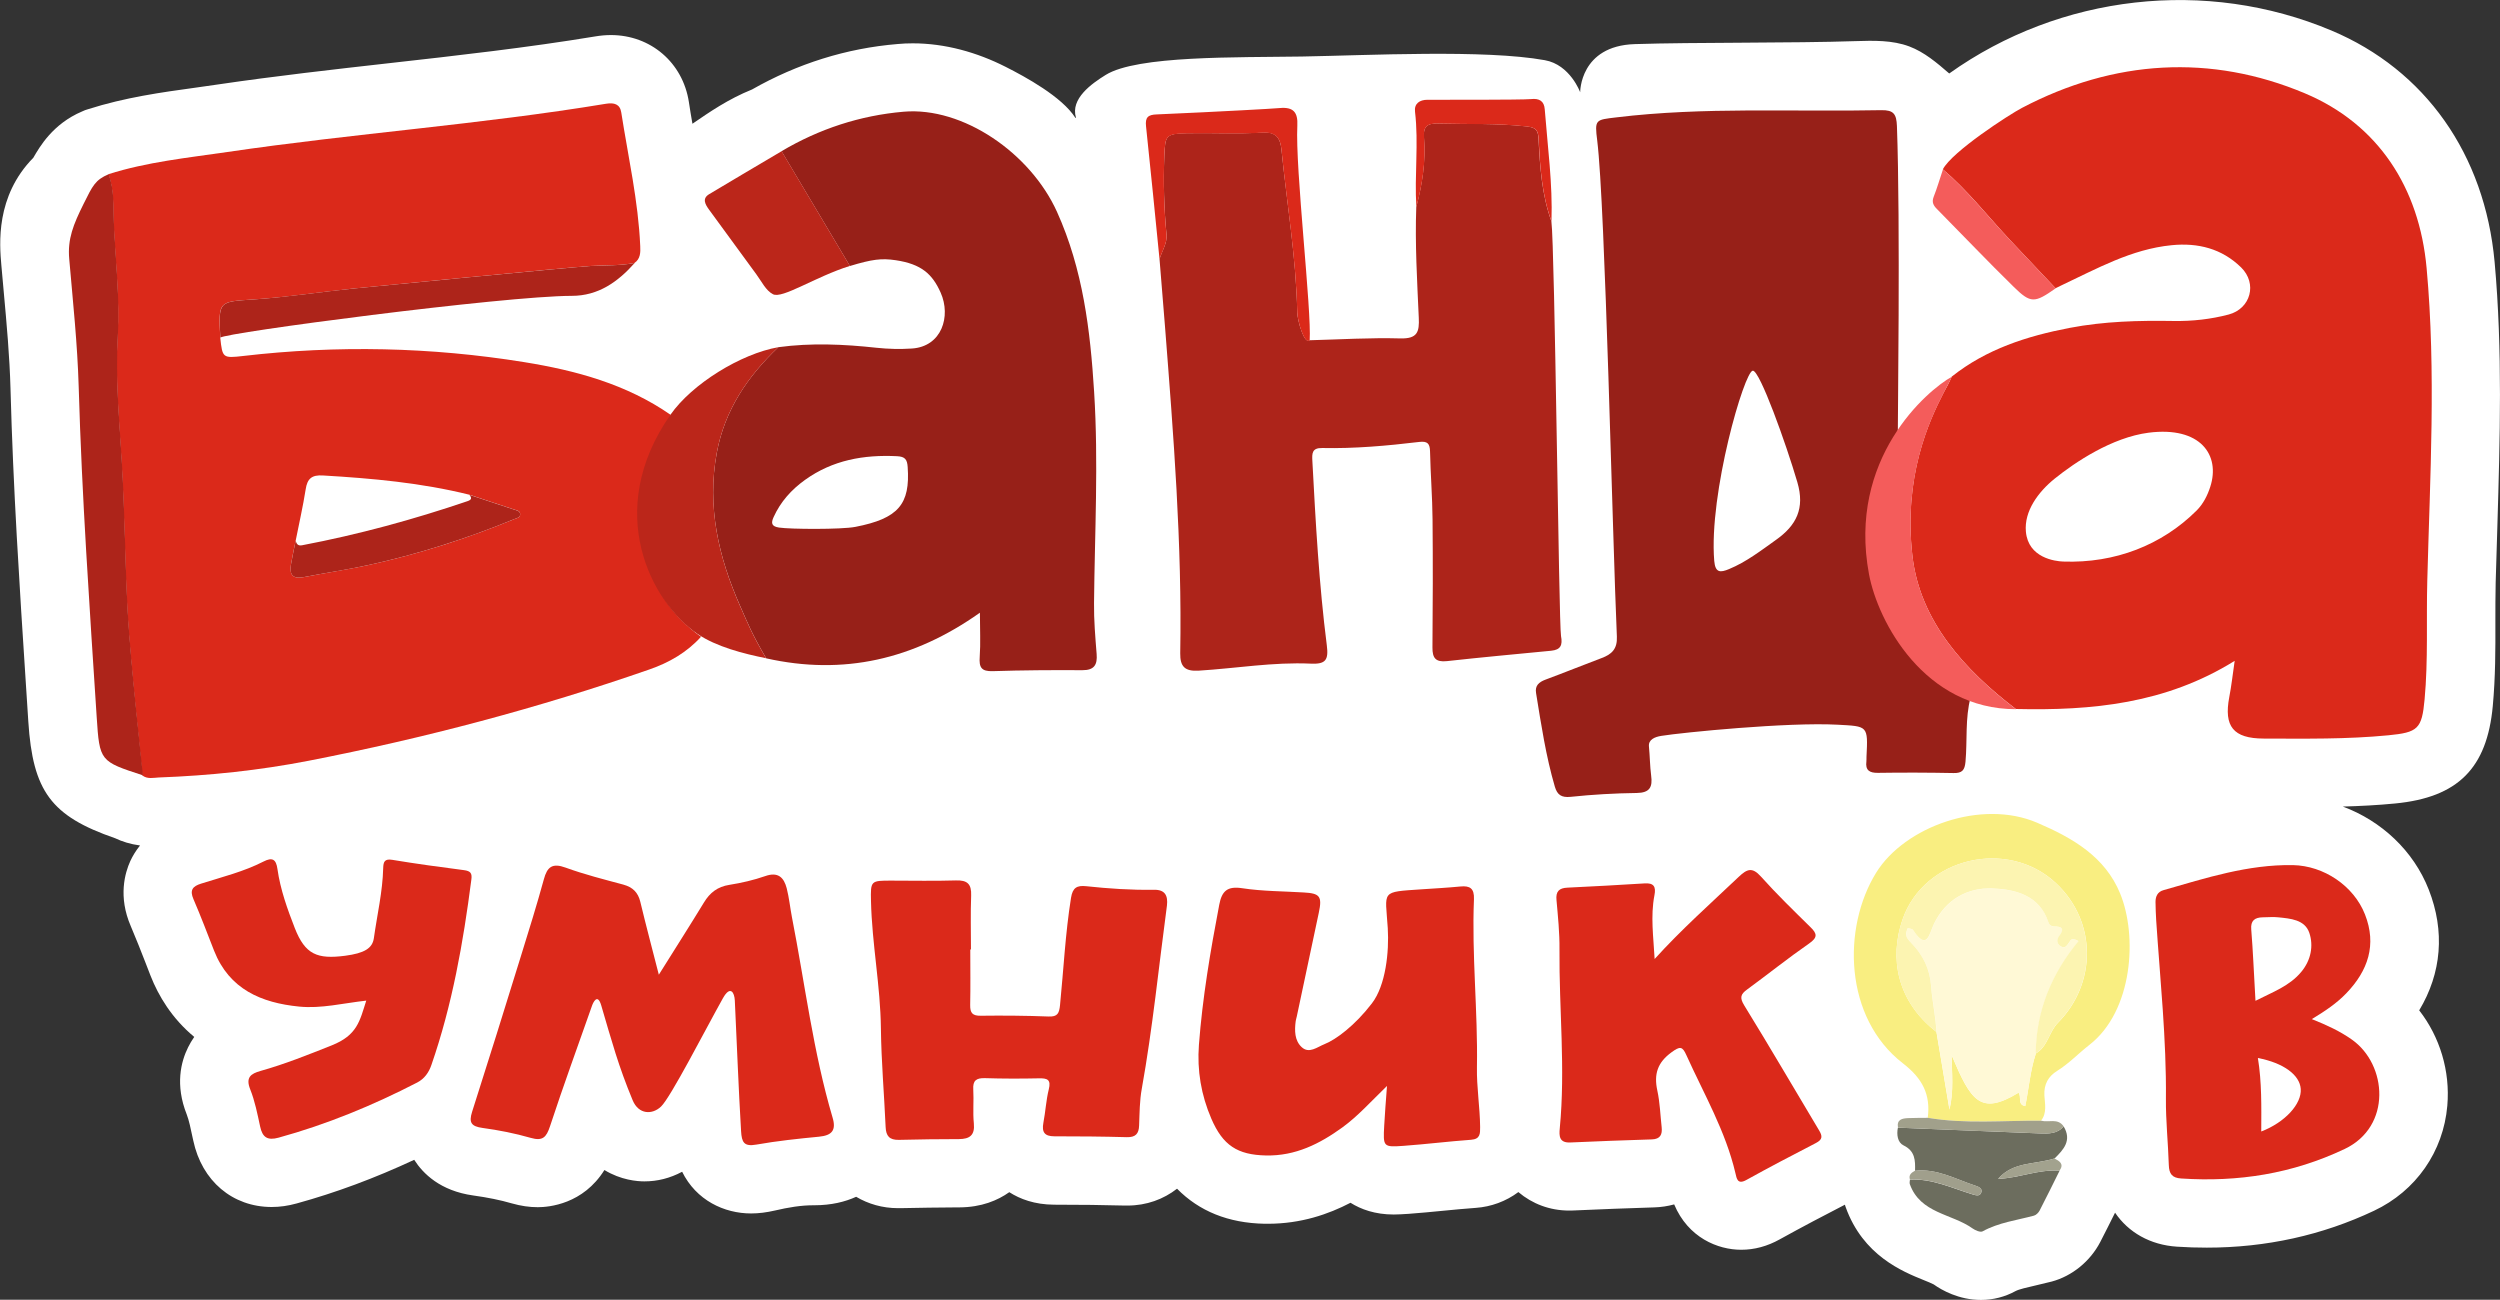 <?xml version="1.0" encoding="UTF-8"?> <svg xmlns="http://www.w3.org/2000/svg" xmlns:xlink="http://www.w3.org/1999/xlink" version="1.1" id="Слой_1" x="0px" y="0px" viewBox="0 0 259.59 134.96" style="enable-background:new 0 0 259.59 134.96;" xml:space="preserve"><rect x="0" y="0" width="259.59" height="134.96" fill="#333333" stroke="none"/> <style type="text/css"> .st0{fill:#FFFFFF;} .st1{fill:#DB291A;} .st2{fill:#972018;} .st3{fill:#AD241A;} .st4{fill:#F9EE81;} .st5{fill:none;} .st6{fill:#BB261A;} .st7{fill:#F45C5B;} .st8{fill:#6C6D5E;} .st9{fill:#A1A08B;} .st10{fill:#A09F8C;} .st11{fill:#A2A28E;} .st12{fill:#FFF9D6;} .st13{fill:#FCF4B1;} </style> <g> <g> <path class="st0" d="M259.03,27.2c-1.02-11.17-7.2-19.93-16.94-24.03c-13.03-5.48-28.17-3.75-39.69,4.46 c-1.27-1.1-2.58-2.22-4.15-2.81c-1.76-0.66-3.7-0.61-5.58-0.55c-6.5,0.22-16.75,0.11-22.92,0.31c-5.71,0.18-5.67,5-5.67,5 s-1.04-2.86-3.67-3.33c-6.23-1.13-18.39-0.5-25.24-0.38c-6.72,0.11-17.1-0.12-20.36,1.91c-1.47,0.91-3.67,2.47-3.09,4.42 c0.01,0.04-0.04,0.06-0.06,0.03c-1.39-2.18-5.18-4.25-7.24-5.29c-2.98-1.51-6.29-2.44-9.64-2.44c-0.52,0-1.04,0.02-1.56,0.07 C87.89,5.01,82.8,6.61,78.09,9.29c-2.48,1-4.44,2.36-6.19,3.56l0,0c-0.13-0.75-0.26-1.51-0.37-2.26c-0.63-4.09-3.97-6.95-8.1-6.95 c-0.52,0-1.07,0.05-1.61,0.14c-7.01,1.16-14.28,1.98-21.32,2.77c-5.85,0.66-11.89,1.34-17.87,2.22c-0.75,0.11-1.5,0.21-2.24,0.32 c-3.63,0.5-7.39,1.02-11.25,2.25l-0.31,0.1l-0.3,0.13c-3.07,1.3-4.43,3.71-5.07,4.81l0,0c-3.94,4.01-3.51,8.98-3.32,11.15 l0.24,2.68c0.32,3.51,0.62,6.82,0.71,10.13C1.36,50.58,2.03,60.91,2.68,70.9l0.26,4.02c0.47,7.23,2.35,9.82,9.02,12.12 c0.71,0.34,1.58,0.62,2.58,0.75c-0.45,0.56-0.78,1.12-1.01,1.62c-0.55,1.21-1.28,3.69,0.05,6.76c0.55,1.29,1.06,2.59,1.57,3.9 l0.48,1.24c0.82,2.09,2.21,4.43,4.54,6.36c-0.24,0.34-0.45,0.7-0.64,1.08c-0.74,1.49-1.36,3.9-0.14,6.97 c0.23,0.59,0.42,1.49,0.62,2.45l0.06,0.27c0.89,4.19,4.08,6.89,8.14,6.89c0.85,0,1.7-0.12,2.6-0.37c4.07-1.12,8.1-2.62,12.2-4.53 c0.91,1.43,2.71,3.22,6.11,3.7c1.52,0.21,2.84,0.48,4.01,0.82c0.95,0.27,1.83,0.4,2.71,0.4c1.18,0,4.71-0.32,6.92-3.86 c1.72,1.05,3.41,1.18,4.15,1.18c1.36,0,2.67-0.33,3.92-1c1.46,2.96,4.36,4.33,7.16,4.33c0.79,0,1.59-0.1,2.5-0.31 c1.33-0.31,2.69-0.55,4.05-0.54c1.8,0,3.21-0.36,4.36-0.88c1.25,0.74,2.72,1.18,4.34,1.18h0.1l0.18,0 c1.95-0.05,3.91-0.06,5.86-0.08l0.23,0c2.31-0.01,4-0.73,5.19-1.58c1.1,0.71,2.63,1.29,4.65,1.3c2.73,0,5.13,0.03,7.34,0.09l0.1,0 l0.18,0c1.99,0,3.75-0.66,5.15-1.75c2.29,2.33,5.32,3.57,9.1,3.64l0.34,0c3.43,0,6.29-0.99,8.57-2.18 c1.08,0.68,2.55,1.22,4.49,1.22c0.4,0,0.91-0.03,1.54-0.07c1.2-0.09,2.39-0.2,3.59-0.32c1.13-0.11,2.27-0.22,3.4-0.3 c1.56-0.11,3.12-0.67,4.41-1.64c1.44,1.22,3.26,1.92,5.28,1.92h0.17l0.28-0.01c2.79-0.13,5.59-0.23,8.38-0.32 c0.72-0.02,1.41-0.13,2.07-0.31c1.45,3.45,4.52,4.71,6.96,4.71c1.37,0,2.71-0.36,4-1.08c2.33-1.29,4.71-2.54,6.77-3.6 c0.03,0.09,0.04,0.17,0.08,0.26c1.8,5.02,5.9,6.68,8.1,7.57c0.37,0.15,0.87,0.35,1.04,0.45c0.81,0.58,2.6,1.61,4.91,1.61 c1.26,0,2.5-0.32,3.59-0.92c0.35-0.19,1.24-0.39,2.02-0.57c0.58-0.13,1.16-0.27,1.74-0.42c2.11-0.57,3.99-2.1,5.03-4.1 c0.52-1,1.03-2.03,1.54-3.05c1.38,2.04,3.64,3.35,6.43,3.53c1.04,0.07,2.08,0.1,3.1,0.1c6.15,0,11.99-1.29,17.36-3.83 c4.36-2.06,7.2-6.14,7.61-10.91c0.31-3.61-0.78-7.15-2.92-9.9c2.33-3.87,2.69-8.21,0.99-12.54c-1.58-4.03-4.91-7.13-8.92-8.62 c1.78-0.05,3.6-0.14,5.44-0.32c6.5-0.63,9.53-3.65,10.13-10.11c0.28-3.02,0.28-5.92,0.27-8.73c0-1.36,0-2.72,0.03-4.08 c0.05-2,0.11-4,0.18-5.99C259.58,45.62,259.87,36.44,259.03,27.2z"></path> </g> <g> <path class="st1" d="M67.52,49.69c0.41-2.33,1.5-4.39,2.11-6.62c-4.58-3.18-9.82-4.6-15.21-5.47c-9.67-1.56-19.4-1.77-29.14-0.64 c-2.17,0.25-2.18,0.21-2.41-1.9c-0.2-3.84-0.19-3.72,3.5-3.97c3.48-0.23,6.94-0.78,10.41-1.14c2-0.2,21.98-2.17,24.51-2.33 c1.53-0.1,3.08-0.01,4.6-0.32l0,0l0,0c0.62-0.43,0.62-1.11,0.59-1.73c-0.2-4.69-1.25-9.27-1.97-13.89 c-0.13-0.87-0.74-1.04-1.56-0.91c-13.04,2.16-26.24,3.08-39.32,5.01c-4.16,0.61-8.35,1.03-12.38,2.31 c0.62,1.62,0.48,3.38,0.55,5.03c0.17,3.93,0.64,7.85,0.41,11.8c-0.24,4.26,0.14,8.52,0.4,12.76c0.33,5.31,0.34,10.62,0.63,15.92 c0.28,5.11,1.53,16.38,1.54,16.92l0,0c0.53,0.4,1.13,0.24,1.71,0.21c5.23-0.19,10.45-0.74,15.58-1.74 c12-2.34,23.82-5.46,35.37-9.48c2.02-0.7,3.88-1.76,5.35-3.39v0C66.96,61.96,66.39,56.15,67.52,49.69z M53.38,53.91 c-4.92,2.02-9.96,3.64-15.16,4.77c-2.22,0.48-4.47,0.81-6.7,1.25c-1.14,0.22-1.47-0.28-1.31-1.3c0.14-0.83,0.32-1.65,0.49-2.48h0 l0,0c0.35-1.78,0.76-3.55,1.04-5.34c0.17-1.12,0.64-1.51,1.79-1.44c5.12,0.3,10.22,0.76,15.21,2c1.55,0.52,3.11,1.03,4.66,1.54 c0.25,0.08,0.58,0.13,0.61,0.43C54.05,53.77,53.67,53.79,53.38,53.91z"></path> <path class="st2" d="M197.51,66.51c-1.55-1.73-2.32-3.78-2.79-6c-0.98-4.68-0.02-9.1,1.73-13.42c0.24-0.59,0.41-1.21,0.61-1.81 l0,0c-0.02-0.64,0.28-22.1-0.09-32.19c-0.05-1.24-0.33-1.67-1.62-1.65c-9.18,0.19-18.38-0.36-27.53,0.75 c-2.15,0.26-2.25,0.2-1.97,2.41c0.83,6.69,1.59,41.43,2.04,51.5c0.06,1.28-0.53,1.84-1.58,2.23c-1.95,0.73-3.88,1.52-5.83,2.24 c-0.69,0.26-1.11,0.62-0.98,1.4c0.53,3.27,1.02,6.54,1.95,9.72c0.25,0.84,0.68,1.15,1.64,1.05c2.28-0.24,4.58-0.37,6.87-0.4 c1.35-0.02,1.65-0.62,1.49-1.8c-0.13-1-0.13-2.02-0.23-3.03c-0.07-0.72,0.61-0.99,1.28-1.1c2.17-0.35,13.14-1.44,18.3-1.16 c3.17,0.17,3.17,0.09,3.01,3.33c-0.01,0.16,0.01,0.32-0.01,0.48c-0.12,0.92,0.31,1.2,1.2,1.19c2.62-0.04,5.24-0.03,7.85,0.02 c0.89,0.02,1.16-0.29,1.24-1.18c0.2-2.23-0.05-4.49,0.53-6.69C201.97,70.78,199.59,68.84,197.51,66.51z M184.41,56.06 c-1.56,1.11-3.08,2.29-4.87,3.03c-0.89,0.37-1.43,0.42-1.54-0.85c-0.58-6.98,3.14-19.75,4.01-19.75c0.73,0,3.44,7.56,4.62,11.58 C187.43,52.8,186.53,54.56,184.41,56.06z"></path> <path class="st3" d="M159.75,14.39c-0.04-0.85-0.27-1.15-1.18-1.26c-3.08-0.35-6.16-0.22-9.24-0.31 c-1.09-0.03-1.56,0.28-1.47,1.43c0.2,2.46-0.17,4.87-0.8,7.24h0v0c-0.14,3.84,0.09,7.67,0.26,11.5c0.07,1.48-0.14,2.19-1.9,2.15 c-3.14-0.09-6.29,0.11-9.43,0.19l0,0c-0.56,0.46-1.27-2.04-1.29-2.9c-0.11-5.68-1.07-11.27-1.64-16.91 c-0.12-1.17-0.54-1.86-2.01-1.76c-2.59,0.17-5.19,0.02-7.78,0.07c-2.23,0.05-2.28,0.21-2.37,2.35c-0.11,2.75-0.03,5.47,0.23,8.21 c0.08,0.81-0.47,1.67-0.73,2.51c0.19,2.34,0.39,4.68,0.57,7.02c0.88,11.29,1.78,22.57,1.58,33.91c-0.02,1.39,0.49,1.89,1.9,1.81 c3.89-0.24,7.76-0.91,11.66-0.73c1.54,0.07,1.86-0.37,1.66-1.91c-0.81-6.36-1.16-12.76-1.5-19.15c-0.04-0.76-0.05-1.35,1.02-1.33 c3.37,0.07,6.72-0.23,10.07-0.63c0.87-0.1,1.11,0.16,1.13,1c0.05,2.35,0.24,4.69,0.26,7.04c0.04,4.43,0.03,8.87-0.01,13.3 c-0.01,1.1,0.33,1.54,1.49,1.42c3.61-0.4,7.22-0.73,10.84-1.08c0.98-0.1,1.2-0.57,1.02-1.53c-0.23-1.2-0.64-40.41-1-43.06 C160.09,20.21,159.9,17.3,159.75,14.39z"></path> <path class="st1" d="M82.23,95.23c-0.19-0.99-0.29-2.01-0.54-2.99c-0.29-1.13-0.9-1.74-2.23-1.27c-1.2,0.42-2.47,0.71-3.73,0.91 c-1.22,0.19-2.02,0.81-2.64,1.84c-1.47,2.41-2.99,4.79-4.68,7.49c-0.69-2.71-1.34-5.13-1.92-7.56c-0.24-1-0.8-1.53-1.78-1.8 c-2.01-0.54-4.03-1.05-5.98-1.76c-1.37-0.5-1.91-0.09-2.26,1.22c-0.73,2.67-1.56,5.32-2.38,7.97c-1.67,5.4-3.35,10.79-5.07,16.17 c-0.36,1.13-0.07,1.51,1.08,1.67c1.68,0.23,3.37,0.56,5,1.03c1.25,0.36,1.63-0.05,2.01-1.2c1.38-4.2,2.9-8.36,4.37-12.54 c0.12-0.33,0.57-1.3,0.95-0.01c1.12,3.8,1.77,6.25,3.26,9.84c0.62,1.5,2.04,1.53,2.95,0.66c1-0.95,4.57-7.93,6.42-11.24 c0.78-1.39,1.2-0.59,1.24,0.22c0.22,4.55,0.38,9.05,0.65,13.57c0.07,1.16,0.29,1.63,1.59,1.4c2.15-0.38,4.33-0.61,6.51-0.82 c1.33-0.13,1.8-0.66,1.4-1.99C84.44,109.24,83.59,102.18,82.23,95.23z"></path> <path class="st1" d="M153.36,110.8c0.1-5.82-0.55-11.62-0.31-17.44c0.04-1.1-0.4-1.41-1.41-1.31c-1.33,0.13-2.66,0.2-3.99,0.29 c-4.36,0.3-3.8,0.09-3.55,4.04c0.15,2.46-0.21,5.94-1.65,7.81c-1.77,2.31-3.75,3.77-4.92,4.23c-0.76,0.3-1.6,1.03-2.37,0.31 c-0.74-0.68-0.75-1.72-0.62-2.7c0.02-0.16,0.08-0.31,0.11-0.47c0.76-3.6,1.53-7.19,2.29-10.79c0.36-1.69,0.12-2.01-1.57-2.1 c-2.13-0.13-4.28-0.12-6.38-0.44c-1.56-0.24-2.12,0.3-2.39,1.72c-0.92,4.82-1.74,9.65-2.11,14.55c-0.2,2.66,0.23,5.2,1.29,7.66 c1.19,2.76,2.7,3.76,5.68,3.82c3.05,0.06,5.57-1.2,7.95-2.93c1.59-1.16,2.9-2.63,4.61-4.29c-0.12,1.69-0.23,2.91-0.29,4.13 c-0.12,2.2-0.1,2.24,2.01,2.09c2.34-0.17,4.67-0.46,7.01-0.63c0.96-0.07,0.94-0.64,0.94-1.32 C153.67,114.95,153.32,112.89,153.36,110.8z"></path> <path class="st1" d="M181.11,104.39c-0.49-0.8-0.37-1.16,0.31-1.65c2.16-1.58,4.24-3.25,6.43-4.77c0.89-0.62,0.85-1.01,0.15-1.69 c-1.75-1.72-3.52-3.44-5.16-5.27c-0.9-1-1.43-0.78-2.3,0.04c-2.94,2.79-5.97,5.48-8.73,8.53c-0.12-2.27-0.44-4.45-0.02-6.62 c0.18-0.9-0.07-1.3-1.04-1.23c-2.66,0.17-5.33,0.31-8,0.44c-0.86,0.04-1.22,0.39-1.13,1.29c0.15,1.7,0.33,3.41,0.31,5.12 c-0.05,6.19,0.63,12.38,0.03,18.58c-0.08,0.8-0.06,1.52,1.09,1.47c2.83-0.13,5.66-0.23,8.48-0.32c0.87-0.03,1.09-0.51,1.01-1.26 c-0.14-1.27-0.18-2.57-0.45-3.81c-0.37-1.7,0.01-2.91,1.48-3.98c0.87-0.63,1.12-0.64,1.54,0.31c1.82,4.03,4.07,7.88,5.09,12.25 c0.13,0.55,0.21,1.22,1.14,0.7c2.38-1.32,4.79-2.58,7.21-3.83c0.71-0.37,0.71-0.71,0.31-1.36 C186.27,113,183.74,108.66,181.11,104.39z"></path> <path class="st1" d="M119.82,92.39c-2.35,0.04-4.7-0.12-7.03-0.37c-0.96-0.1-1.41,0.14-1.58,1.21c-0.59,3.69-0.77,7.42-1.14,11.13 c-0.09,0.85-0.24,1.23-1.19,1.19c-2.35-0.09-4.7-0.11-7.05-0.08c-0.86,0.01-1.1-0.29-1.09-1.11c0.04-1.92,0.01-3.85,0.01-5.77 c0.02,0,0.05,0,0.07,0c0-1.87-0.05-3.74,0.02-5.6c0.05-1.2-0.4-1.61-1.58-1.57c-2.24,0.07-4.49,0.02-6.73,0.02 c-2.11,0-2.14,0.01-2.09,2.13c0.1,4.43,0.98,8.79,1.03,13.23c0.04,3.41,0.34,6.82,0.49,10.23c0.04,0.93,0.4,1.35,1.37,1.33 c2.08-0.06,4.17-0.07,6.25-0.08c1.1-0.01,1.66-0.39,1.54-1.63c-0.12-1.16,0.01-2.35-0.06-3.52c-0.06-0.93,0.31-1.2,1.2-1.18 c1.87,0.06,3.74,0.06,5.61,0.02c0.87-0.02,1.29,0.12,1.03,1.15c-0.28,1.13-0.34,2.32-0.56,3.47c-0.18,0.97,0.12,1.4,1.14,1.4 c2.51,0,5.02,0.02,7.53,0.09c0.9,0.02,1.24-0.35,1.27-1.21c0.05-1.28,0.05-2.58,0.28-3.83c1.13-6.3,1.76-12.67,2.61-19.01 C121.29,92.99,120.97,92.37,119.82,92.39z"></path> <path class="st1" d="M244.2,107.94c-1.22-0.86-2.55-1.48-4.15-2.12c1.41-0.85,2.59-1.65,3.58-2.68c2.26-2.35,3.18-5.04,1.94-8.19 c-1.17-2.98-4.29-5.06-7.48-5.12c-4.67-0.08-9.04,1.34-13.44,2.6c-0.61,0.17-0.83,0.64-0.83,1.22c0.01,0.64,0.03,1.28,0.07,1.92 c0.41,6.17,1.07,12.33,1.01,18.53c-0.02,2.29,0.23,4.58,0.3,6.87c0.03,0.92,0.34,1.34,1.29,1.4c5.91,0.39,11.54-0.49,16.96-3.06 C248.38,116.98,247.89,110.53,244.2,107.94z M234.8,117.49c0.01-2.63,0.06-5.12-0.35-7.63c2.67,0.51,4.35,1.76,4.45,3.21 C239.01,114.62,237.29,116.53,234.8,117.49z M238.96,100.91c-1.23,1.49-3,2.11-4.76,3.01c-0.19-3.27-0.25-5.03-0.44-7.41 c-0.08-0.92,0.37-1.25,1.21-1.26c0.53,0,1.07-0.06,1.59,0c1.28,0.13,2.76,0.24,3.23,1.61C240.25,98.23,239.95,99.72,238.96,100.91 z"></path> <path class="st1" d="M48.16,90.35c-2.48-0.32-4.97-0.66-7.44-1.07c-0.8-0.13-0.91,0.23-0.93,0.85c-0.06,2.47-0.63,4.86-0.97,7.29 c-0.15,1.06-1.01,1.56-2.97,1.82c-2.91,0.38-4.16-0.12-5.24-2.87c-0.77-1.98-1.5-4-1.8-6.13c-0.14-1.01-0.52-1.26-1.45-0.78 c-2.05,1.05-4.29,1.6-6.47,2.29c-0.9,0.28-1.21,0.68-0.8,1.62c0.76,1.76,1.44,3.56,2.14,5.35c1.58,4.01,4.91,5.41,8.83,5.8 c2.29,0.23,4.55-0.35,6.97-0.62c-0.68,2.13-0.93,3.59-3.59,4.65c-2.44,0.97-4.85,1.94-7.38,2.65c-1.03,0.29-1.57,0.68-1.08,1.91 c0.49,1.23,0.75,2.56,1.03,3.86c0.24,1.13,0.76,1.48,1.92,1.16c5.01-1.38,9.79-3.35,14.4-5.73c0.73-0.38,1.2-1.03,1.47-1.83 c2.16-6.24,3.3-12.69,4.14-19.21C49.04,90.66,48.86,90.44,48.16,90.35z"></path> <path class="st4" d="M211.53,85.43c-5.77-2.48-13.75,0.39-16.72,5.19c-3.52,5.7-3.36,15.05,2.79,19.8 c2.03,1.57,2.88,3.24,2.57,5.65l0,0c3.91,0.66,7.84,0.27,11.76,0.3h0c0.64-0.8,0.4-1.76,0.35-2.63c-0.06-1.17,0.42-1.98,1.32-2.54 c1.24-0.77,2.22-1.82,3.35-2.7c4.54-3.53,5.01-11.34,3.19-15.74C218.58,88.98,215.29,87.04,211.53,85.43z M213.7,106.19 c-0.96,0.97-1.06,2.49-2.31,3.2c-0.59,1.77-0.72,3.63-1.1,5.46c-0.85-0.15-0.35-0.99-0.7-1.39c-3.98,2.41-4.94,0.85-6.95-3.91 c0.03,1.88,0.24,3.76-0.22,5.66c-0.45-2.69-0.9-5.37-1.35-8.06l0,0c-4.12-3.2-4.9-7.68-3.52-11.67 c2.23-6.46,10.93-8.45,15.92-3.79C217.8,95.73,217.68,102.17,213.7,106.19z"></path> <path class="st3" d="M13.27,63.6c-0.29-5.3-0.3-10.61-0.63-15.92c-0.26-4.24-0.65-8.49-0.4-12.76c0.22-3.94-0.24-7.87-0.41-11.8 c-0.07-1.65,0.07-3.41-0.55-5.03c-1.39,0.59-1.66,1.19-2.6,3.08c-1.06,2.14-1.68,3.63-1.49,5.74c0.38,4.4,0.85,8.81,0.98,13.22 c0.33,11.46,1.13,22.89,1.87,34.33c0.3,4.6,0.34,4.59,4.8,6.05v0C14.8,79.98,13.55,68.71,13.27,63.6z"></path> <g> <path class="st5" d="M93.14,47.38c-3.45-0.17-6.68,0.4-9.55,2.46c-1.42,1.02-2.54,2.27-3.26,3.86c-0.27,0.61-0.24,0.97,0.56,1.09 c1.16,0.17,6.47,0.21,7.92-0.07c4.48-0.87,5.71-2.36,5.45-6.2C94.2,47.71,93.98,47.42,93.14,47.38z"></path> <path class="st2" d="M113.6,62.63c0.07-7.31,0.47-14.61,0.01-21.93c-0.4-6.43-1.16-12.72-3.85-18.69 C107,15.89,99.98,11.07,93.83,11.6c-4.52,0.39-8.76,1.78-12.68,4.1c2.37,3.97,4.74,7.95,7.1,11.92l0,0l0,0 c2.32-0.7,3.28-0.82,4.76-0.6c2.67,0.4,3.81,1.44,4.67,3.38c1.08,2.44,0.12,5.59-3,5.79c-1.22,0.08-2.46,0.05-3.67-0.08 c-3.4-0.37-6.79-0.52-10.19-0.06c-3.19,3.03-5.57,6.53-6.39,10.96c-1.04,5.61,0.18,10.84,2.44,15.95 c0.82,1.85,1.16,2.78,2.69,5.4c8,1.79,15.3,0.14,22.19-4.74c0,1.75,0.08,3.17-0.02,4.58c-0.08,1.09,0.16,1.53,1.36,1.49 c3.09-0.1,6.19-0.12,9.29-0.1c1.24,0.01,1.58-0.56,1.49-1.68C113.73,66.15,113.58,64.39,113.6,62.63z M88.81,54.71 c-1.45,0.28-6.76,0.25-7.92,0.07c-0.8-0.12-0.84-0.48-0.56-1.09c0.72-1.59,1.84-2.84,3.26-3.86c2.87-2.06,6.1-2.63,9.55-2.46 c0.84,0.04,1.06,0.34,1.11,1.13C94.52,52.36,93.29,53.84,88.81,54.71z"></path> <path class="st6" d="M74.43,47.01c0.82-4.43,3.2-7.92,6.39-10.96c-3.91,0.69-8.97,3.82-11.2,7.01 c-7.02,10.06-1.96,19.52,2.8,22.76c1.96,1.34,4.8,2.06,7.13,2.53c-1.53-2.62-1.87-3.56-2.69-5.4 C74.61,57.85,73.39,52.62,74.43,47.01z"></path> </g> <g> <path class="st5" d="M202.68,39.11c-0.16,0.36-0.48,0.95-0.85,1.67C202.13,40.24,202.43,39.69,202.68,39.11z"></path> <path class="st5" d="M223.11,44.94c-3.8,0.49-7.64,3.07-9.75,4.77c-1.72,1.39-3.18,3.37-2.99,5.5c0.24,2.72,3.02,3.08,3.88,3.11 c5.36,0.19,10.24-1.7,13.85-5.3c0.7-0.69,1.13-1.57,1.42-2.48C230.56,47.27,228.51,44.24,223.11,44.94z"></path> <path class="st1" d="M251.97,27.84c-0.76-8.36-5.03-14.95-12.64-18.15c-9.77-4.11-19.83-3.5-29.37,1.51 c-1.36,0.71-7.27,4.55-8.22,6.38c2.6,2.21,4.69,4.91,7.01,7.38c1.56,1.66,3.13,3.31,4.69,4.97l0,0c0.19-0.09,0.38-0.19,0.57-0.28 c3.7-1.74,7.3-3.78,11.49-4.19c2.73-0.27,5.21,0.35,7.21,2.31c1.7,1.67,1,4.28-1.3,4.89c-1.86,0.49-3.77,0.7-5.7,0.67 c-3.63-0.06-7.23,0.03-10.82,0.72c-4.43,0.85-8.63,2.2-12.22,5.05l0,0c-0.25,0.58-0.55,1.13-0.85,1.67 c-1.52,2.94-4.2,8.75-3.24,16.98c0.79,6.76,5.42,11.81,10.74,15.87c7.86,0.18,15.54-0.53,22.72-5c-0.21,1.46-0.34,2.62-0.56,3.76 c-0.58,3.05,0.42,4.3,3.56,4.31c4.32,0.01,8.64,0.08,12.96-0.34c3.05-0.3,3.48-0.64,3.76-3.72c0.38-4.1,0.17-8.22,0.28-12.32 C252.32,49.5,252.96,38.66,251.97,27.84z M229.51,50.53c-0.29,0.91-0.73,1.79-1.42,2.48c-3.61,3.6-8.49,5.49-13.85,5.3 c-0.85-0.03-3.64-0.38-3.88-3.11c-0.19-2.12,1.27-4.11,2.99-5.5c2.11-1.7,5.95-4.28,9.75-4.77 C228.51,44.24,230.56,47.27,229.51,50.53z"></path> <path class="st7" d="M198.59,57.76c-0.96-8.22,1.72-14.04,3.24-16.98c0.37-0.72,0.69-1.32,0.85-1.67l0,0l0,0 c-2.57,1.42-10.86,8.5-8.61,20.52c0.93,4.96,5.76,14.01,15.26,14.01l0,0C204.01,69.57,199.38,64.53,198.59,57.76z"></path> </g> <path class="st8" d="M211.81,117.69c-4.91-0.19-9.82-0.4-14.74-0.6c-0.15,0.73-0.03,1.54,0.58,1.84c1.22,0.59,1.23,1.57,1.2,2.64 c2.27-0.25,4.2,0.87,6.24,1.54c0.33,0.11,0.81,0.28,0.63,0.74c-0.17,0.43-0.62,0.25-0.97,0.15c-2.11-0.65-4.14-1.63-6.43-1.51 c-0.01,0.16-0.06,0.33-0.01,0.47c1.09,3.05,4.35,3.05,6.52,4.6c0.28,0.2,0.8,0.42,1.03,0.3c1.67-0.92,3.54-1.15,5.33-1.63 c0.23-0.06,0.47-0.3,0.59-0.52c0.71-1.37,1.39-2.76,2.08-4.15c-2.18-0.16-4.21,0.76-6.38,0.85c1.55-1.81,3.89-1.48,5.86-2.12h0 l0,0c0.95-0.93,1.81-1.88,0.94-3.33C213.61,117.75,212.7,117.72,211.81,117.69z"></path> <path class="st3" d="M61.3,27.62c-2.54,0.17-22.51,2.13-24.51,2.33c-3.47,0.35-6.93,0.9-10.41,1.14c-3.69,0.25-3.7,0.13-3.5,3.97 c0.37-0.5,29.44-4.33,36.49-4.34c2.76,0,4.79-1.45,6.54-3.42l0,0C64.38,27.61,62.83,27.53,61.3,27.62z"></path> <path class="st6" d="M81.16,15.7c-3.3,1.94-5.01,2.97-7.52,4.46c-0.77,0.46-0.41,1.07,0,1.63c1.64,2.23,3.26,4.47,4.9,6.7 c0.54,0.73,0.98,1.68,1.72,2.06c0.97,0.51,4.37-1.8,7.99-2.94l0,0C85.89,23.65,83.52,19.68,81.16,15.7z"></path> <path class="st7" d="M208.76,24.97c-2.33-2.47-4.42-5.16-7.01-7.38c-0.32,0.95-0.6,1.92-0.97,2.86c-0.21,0.55-0.02,0.89,0.35,1.26 c2.66,2.69,5.27,5.44,7.98,8.09c1.76,1.72,2.15,1.68,4.34,0.14l0,0C211.88,28.28,210.32,26.63,208.76,24.97z"></path> <path class="st9" d="M200.18,116.07L200.18,116.07c-0.68,0.01-1.37,0-2.05,0.03c-0.61,0.03-1.2,0.13-1.05,0.99h0 c4.91,0.2,9.82,0.42,14.74,0.6c0.89,0.03,1.8,0.06,2.46-0.73c-0.6-0.89-1.56-0.38-2.33-0.59h0 C208.02,116.34,204.09,116.73,200.18,116.07z"></path> <path class="st10" d="M205.72,123.84c0.19-0.46-0.3-0.63-0.63-0.74c-2.04-0.67-3.98-1.79-6.24-1.54c-0.36,0.2-0.69,0.42-0.53,0.92 h0c2.29-0.12,4.32,0.86,6.43,1.51C205.1,124.1,205.55,124.28,205.72,123.84z"></path> <path class="st11" d="M207.47,122.41c2.17-0.09,4.2-1.01,6.38-0.85c0.51-0.71,0-0.99-0.52-1.27h0 C211.35,120.93,209.02,120.59,207.47,122.41z"></path> <path class="st3" d="M53.4,52.92c-1.55-0.51-3.11-1.03-4.66-1.54c0.25,0.31,0.26,0.51-0.2,0.66c-5.62,1.91-11.34,3.47-17.18,4.58 c-0.44,0.08-0.56-0.15-0.66-0.47h0c-0.16,0.83-0.35,1.65-0.49,2.48c-0.17,1.02,0.17,1.52,1.31,1.3c2.23-0.44,4.48-0.76,6.7-1.25 c5.19-1.13,10.24-2.75,15.16-4.77c0.29-0.12,0.67-0.15,0.63-0.56C53.97,53.05,53.65,53,53.4,52.92z"></path> <path class="st12" d="M214.89,97.82c-0.22,0.3-0.4,0.71-0.86,0.47c-0.46-0.25-0.52-0.7-0.21-1.09c0.62-0.8,0.25-0.99-0.54-1 c-0.29,0-0.48-0.15-0.58-0.45c-0.94-2.8-3.45-3.4-5.8-3.49c-2.59-0.1-4.85,1.14-6.07,3.67c-0.51,1.06-0.72,2.88-2.18,0.64 c-0.08-0.13-0.36-0.13-0.55-0.19c-0.06,0.2-0.17,0.39-0.17,0.59c-0.01,0.41,0.28,0.68,0.54,0.95c1.22,1.26,1.93,2.7,2.06,4.51 c0.12,1.57,0.49,3.14,0.55,4.73l0,0l0,0c0.45,2.69,0.9,5.37,1.35,8.06c0.46-1.9,0.25-3.79,0.22-5.66 c2.02,4.76,2.98,6.32,6.95,3.91c0.35,0.4-0.15,1.23,0.7,1.39c0.38-1.82,0.51-3.69,1.1-5.46c0.04-4.41,1.64-8.28,4.44-11.66 C215.1,97.29,215.02,97.63,214.89,97.82z"></path> <path class="st13" d="M197.55,95.48c-1.38,3.99-0.61,8.47,3.52,11.67l0,0c-0.07-1.59-0.44-3.15-0.55-4.73 c-0.13-1.82-0.84-3.25-2.06-4.51c-0.26-0.27-0.54-0.54-0.54-0.95c0-0.2,0.11-0.39,0.17-0.59c0.19,0.06,0.47,0.06,0.55,0.19 c1.46,2.24,1.67,0.42,2.18-0.64c1.22-2.53,3.48-3.77,6.07-3.67c2.35,0.09,4.87,0.69,5.8,3.49c0.1,0.3,0.29,0.44,0.58,0.45 c0.79,0.01,1.16,0.2,0.54,1c-0.3,0.39-0.25,0.84,0.21,1.09c0.46,0.24,0.64-0.17,0.86-0.47c0.13-0.18,0.21-0.52,0.94-0.09 c-2.8,3.38-4.4,7.25-4.44,11.66c1.25-0.71,1.36-2.23,2.31-3.2c3.98-4.02,4.1-10.46-0.24-14.5 C208.47,87.03,199.78,89.02,197.55,95.48z"></path> <path class="st1" d="M148.23,10.36c-0.83,0-1.4,0.4-1.3,1.24c0.39,3.3-0.07,6.6,0.14,9.9h0c0.63-2.37,1-4.78,0.8-7.24 c-0.1-1.15,0.37-1.46,1.47-1.43c3.08,0.09,6.16-0.04,9.24,0.31c0.91,0.1,1.14,0.41,1.18,1.26c0.15,2.9,0.33,5.81,1.34,8.59 c0.13-3.9-0.4-7.76-0.7-11.64c-0.06-0.85-0.56-1.16-1.43-1.06C157.95,10.38,149.29,10.36,148.23,10.36z"></path> <path class="st1" d="M134.71,13.04c0.07-1.37-0.4-1.95-1.83-1.82c-0.45,0.04-2,0.13-3.87,0.23c-1.3,0.07-2.76,0.14-4.12,0.21 c-2.19,0.11-4.14,0.2-4.77,0.22c-0.92,0.03-1.22,0.3-1.12,1.24c0.49,4.6,0.94,9.2,1.4,13.8c0.26-0.84,0.81-1.71,0.73-2.51 c-0.26-2.74-0.34-5.47-0.23-8.21c0.09-2.14,0.13-2.3,2.37-2.35c2.59-0.05,5.2,0.09,7.78-0.07c1.47-0.1,1.9,0.6,2.01,1.76 c0.56,5.63,1.52,11.23,1.64,16.91c0.02,0.86,0.73,3.36,1.29,2.9l0,0C136.21,32.29,134.48,17.48,134.71,13.04z"></path> </g> </g> </svg> 
